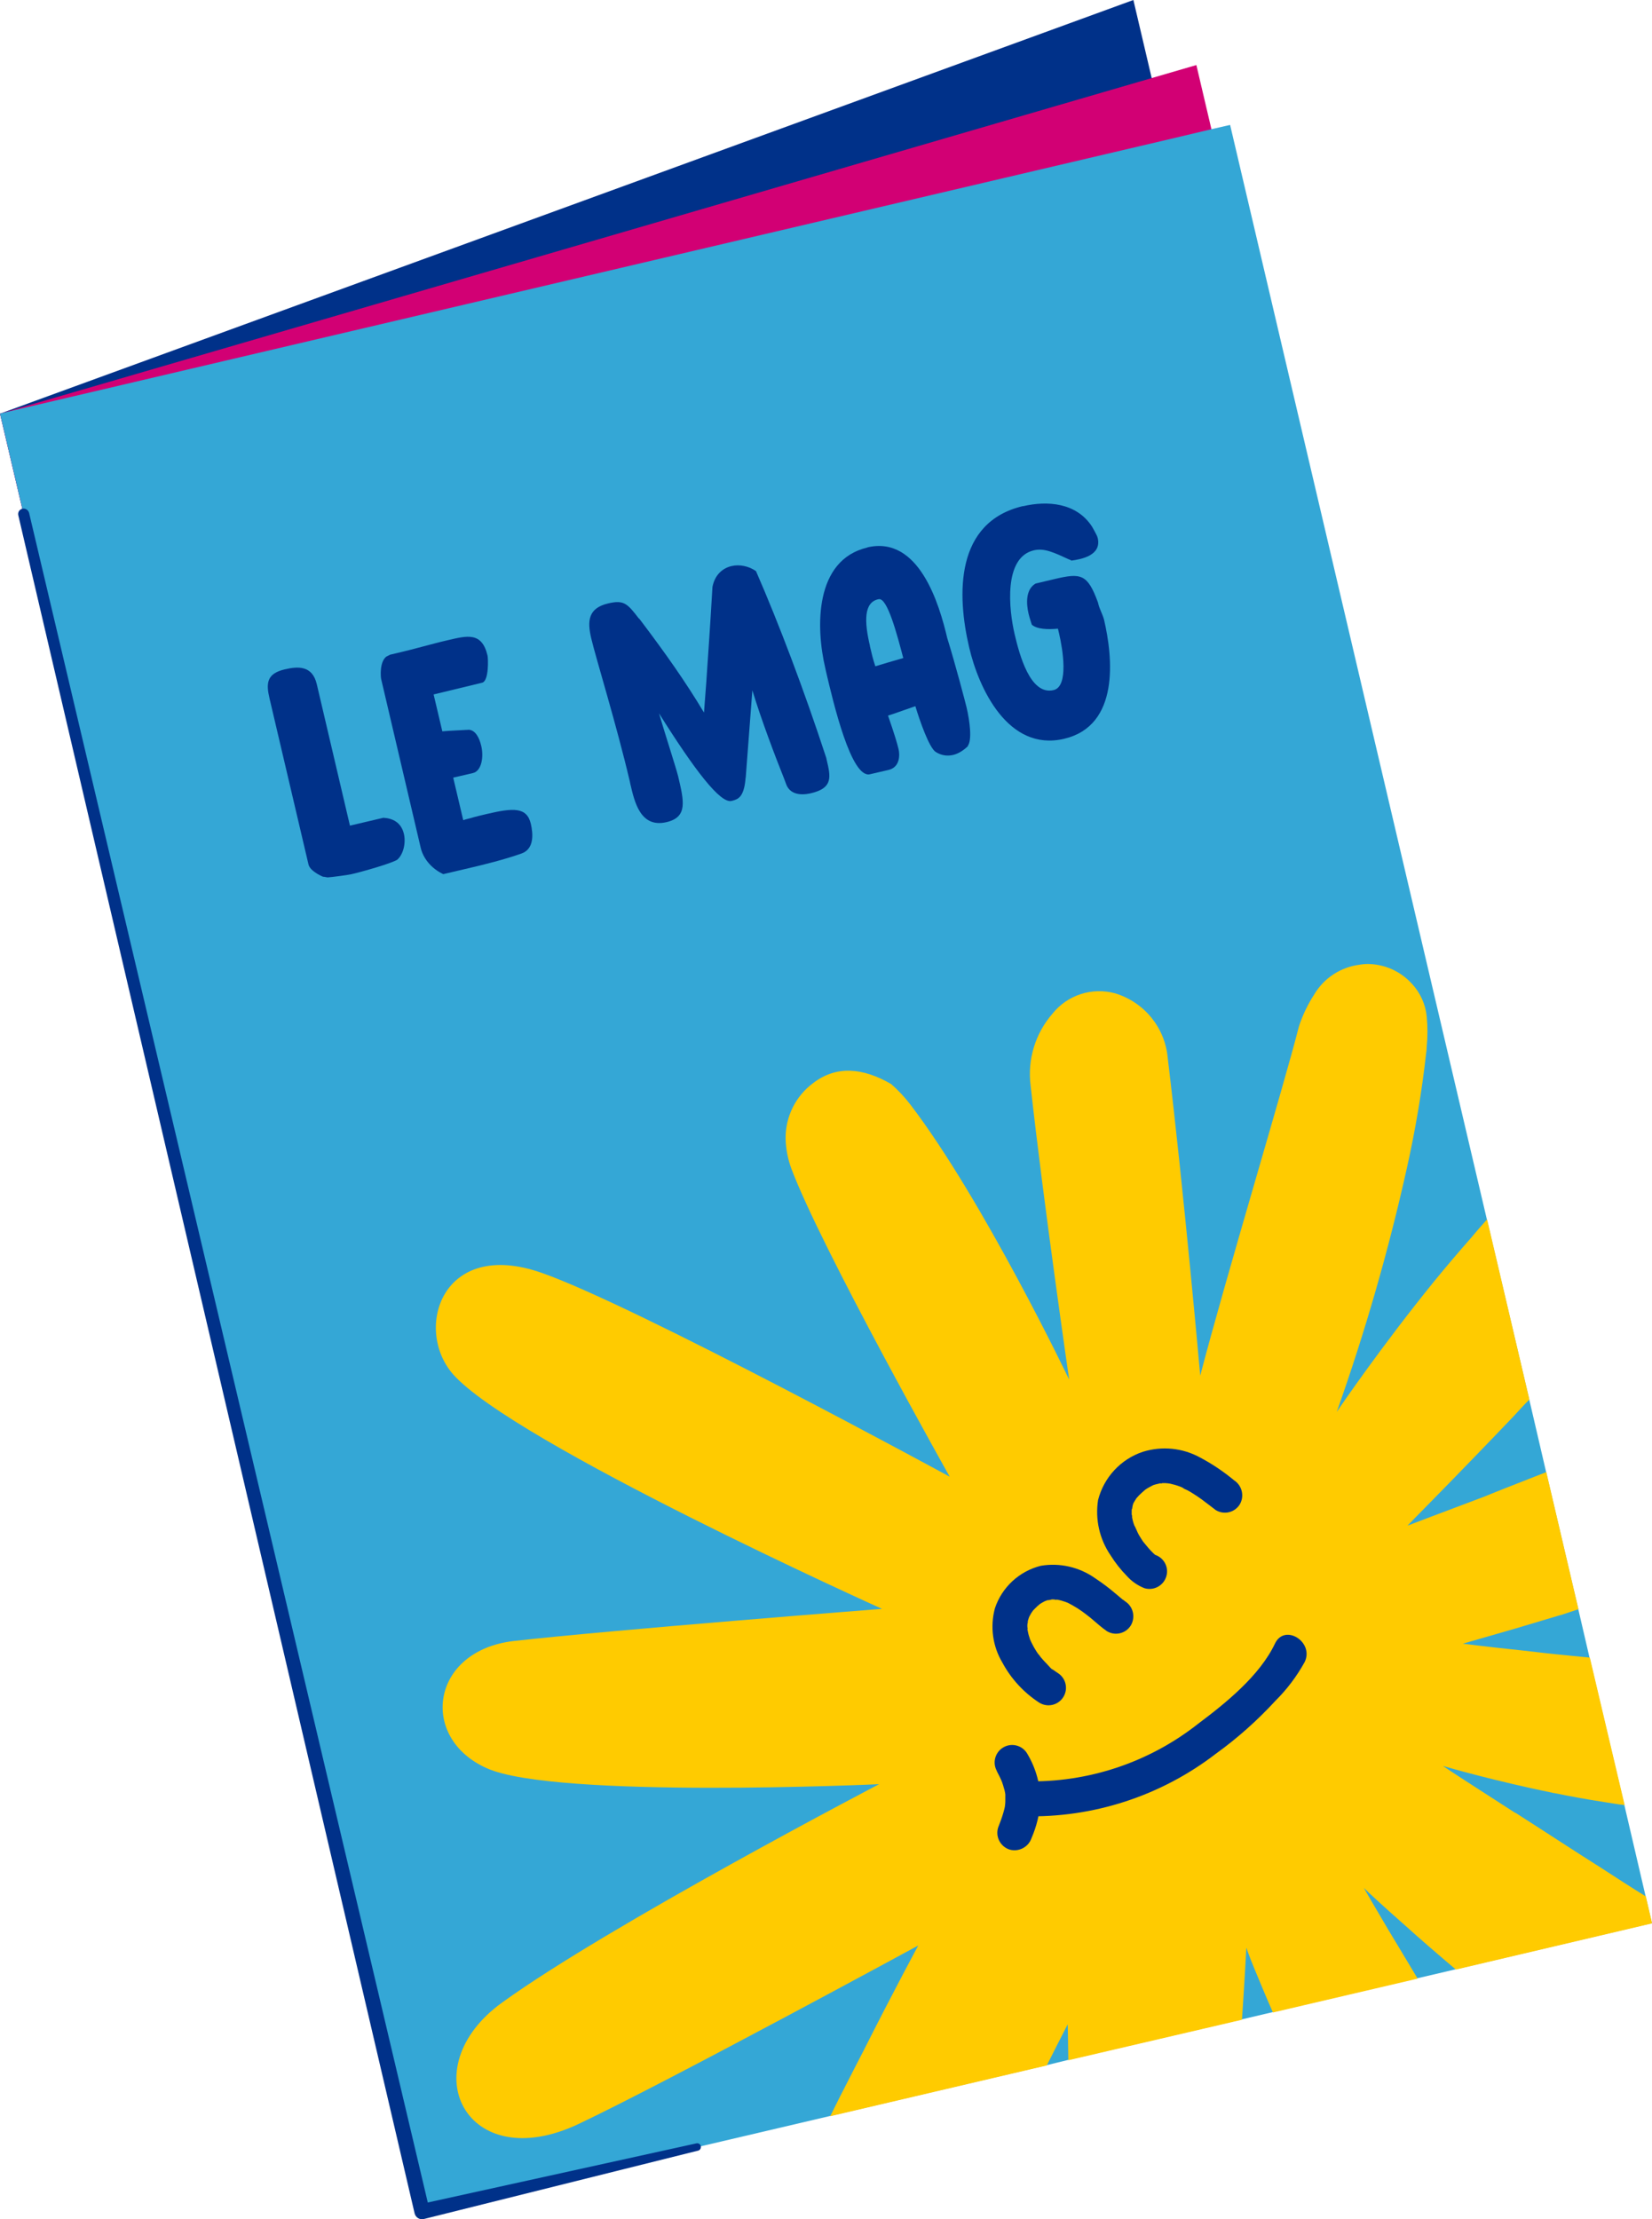 <?xml version="1.0" encoding="UTF-8"?>
<svg id="b" data-name="Calque 2" xmlns="http://www.w3.org/2000/svg" xmlns:xlink="http://www.w3.org/1999/xlink" viewBox="0 0 136.62 183.53">
  <defs>
    <style>
      .u {
        fill: none;
      }

      .v {
        fill: #ffcb00;
      }

      .w {
        isolation: isolate;
      }

      .x {
        clip-path: url(#r);
      }

      .y {
        clip-path: url(#i);
      }

      .z {
        fill: #d20074;
      }

      .aa {
        fill: #34a7d6;
      }

      .ab {
        fill: #003189;
      }
    </style>
    <clipPath id="i">
      <rect class="u" width="136.61" height="183.53"/>
    </clipPath>
    <clipPath id="r">
      <rect class="u" width="136.61" height="183.53"/>
    </clipPath>
  </defs>
  <g id="c" data-name="Calque 1">
    <g id="d" data-name="Groupe 158">
      <g id="e" data-name="Tracé 2427">
        <path class="ab" d="M93.73,0L0,34.21l34.89,148.68,93.72-34.21L93.73,0Z"/>
      </g>
      <g id="f" data-name="Tracé 2428">
        <path class="z" d="M0,34.21l34.89,148.68,98.93-28.83L98.94,5.38,0,34.21Z"/>
      </g>
      <g id="g" data-name="Tracé 2429">
        <path class="aa" d="M100.17,10.69l-3.71.88L0,34.2l34.91,148.7,33.73-7.91,17.91-4.2,1.79-.44,14.36-3.35,2.55-.6,11.97-2.8,3.16-.74,16.23-3.82-.52-2.23-1.76-7.55-2.88-12.19-.93-4.01-2.66-11.34-1.4-6.02-3.49-14.83L101.73,10.33l-1.57.36Z"/>
      </g>
      <g id="h" data-name="Groupe 155">
        <g class="y">
          <g id="j" data-name="Groupe 154">
            <g id="k" data-name="Tracé 2430">
              <path class="v" d="M122.96,100.86c-.41.47-.85.96-1.26,1.46-1.07,1.21-2.11,2.44-3.1,3.65-4.34,5.35-7.72,10.3-8.05,10.79,2.35-6.63,4.3-13.4,5.82-20.26.69-3.1,1.22-6.24,1.57-9.39.03-.18.05-.37.05-.55.08-.83.08-1.67,0-2.5-.1-1-.53-1.95-1.21-2.69l-.03-.03c-.94-1.03-2.26-1.61-3.65-1.62-.22,0-.44.02-.66.06-1.57.2-2.96,1.11-3.76,2.47-.53.82-.96,1.71-1.26,2.64-1.26,4.97-6.04,20.74-8.16,28.87,0,0-1.35-15.19-2.69-26.28-.22-2.49-1.94-4.6-4.34-5.33-1.91-.53-3.95.13-5.19,1.68-1.42,1.63-2.08,3.79-1.81,5.93,1.04,9.53,3.19,24.33,3.19,24.33,0,0-7.11-14.86-13.13-22.74-.47-.62-1.01-1.19-1.59-1.7-2.36-1.37-4.56-1.54-6.45-.08-1.45,1.07-2.3,2.78-2.28,4.59.02.84.18,1.68.47,2.47,2.47,6.59,13.1,25.49,13.1,25.49,0,0-26.04-14.18-33.78-16.87-8.21-2.86-10.55,4.64-7.31,8.38,4.97,5.68,35.49,19.42,35.49,19.42,0,0-22.55,1.76-30.46,2.66-6.87.8-7.85,8.02-2.22,10.52,5.63,2.55,32.44,1.32,32.44,1.32,0,0-22.39,11.7-31.15,18.04-7.58,5.44-2.99,14.47,6.32,10.05,7.42-3.52,28.07-14.75,28.07-14.75,0,0-1.98,3.65-4.53,8.71-.52,1.02-1.07,2.06-1.62,3.16-.39.74-.74,1.48-1.13,2.25l17.91-4.2c.63-1.26,1.21-2.39,1.73-3.4,0,0,.03,1.1.05,2.97l14.36-3.35c.11-1.59.19-2.94.25-3.93.08-1.29.11-2.03.11-2.03,0,0,.22.66.69,1.79.38.91.88,2.14,1.51,3.57l11.97-2.8c-.88-1.48-1.7-2.83-2.39-3.98-1.13-1.9-1.9-3.24-2.06-3.52.25.25,1.51,1.43,3.41,3.1,1.18,1.07,2.64,2.33,4.2,3.65l16.23-3.82-.52-2.23c-1.15-.71-2.39-1.51-3.65-2.33-2.44-1.54-4.94-3.19-7.14-4.59h-.03c-3.16-2.03-5.58-3.6-5.96-3.87.52.16,4.37,1.26,9.2,2.25h.03c1.32.27,2.69.52,4.12.74.55.08,1.13.19,1.68.25l-2.88-12.2-1.65-.16c-1.48-.14-2.83-.3-4.04-.44-2.88-.3-4.81-.55-4.81-.55,0,0,1.81-.52,4.37-1.26,1.1-.33,2.36-.71,3.68-1.1h.03l1.48-.49-2.66-11.34-1.48.58c-1.24.49-2.47.96-3.6,1.43-3.35,1.26-5.96,2.25-6.4,2.42.38-.41,2.61-2.64,5.6-5.74.99-1.02,2.06-2.14,3.19-3.32.41-.44.82-.91,1.29-1.37l-3.48-14.83Z"/>
            </g>
            <g id="l" data-name="Tracé 2431">
              <path class="ab" d="M82.44,146.48c.15.29.3.57.42.87.1.23-.01.05-.02-.06.02.07.04.14.07.21.04.12.08.24.11.36.08.24.13.5.14.76,0-.02-.03-.37-.02-.17,0,.06,0,.12,0,.18,0,.11,0,.23,0,.34,0,.1-.01.2-.02.3,0,.05-.02.11-.02.16-.01.15.08-.39.03-.14-.04.2-.09.41-.15.61-.12.42-.28.84-.44,1.25-.23.76.2,1.57.96,1.81.76.21,1.56-.21,1.81-.96.41-.95.66-1.96.74-2.99,0-1.38-.36-2.73-1.06-3.92-.37-.71-1.24-.99-1.95-.62-.71.37-.99,1.24-.62,1.95,0,.02.02.04.03.06"/>
            </g>
            <g id="m" data-name="Tracé 2432">
              <path class="ab" d="M84.68,150.2c5.72.15,11.32-1.67,15.86-5.16,1.79-1.29,3.44-2.76,4.93-4.38.96-.95,1.78-2.04,2.43-3.22.79-1.66-1.66-3.2-2.46-1.52-1.26,2.66-4.07,4.92-6.35,6.63-4.07,3.21-9.12,4.89-14.3,4.76-.8,0-1.44.66-1.44,1.46,0,.75.58,1.37,1.33,1.43"/>
            </g>
            <g id="n" data-name="Tracé 2433">
              <path class="ab" d="M95.51,128.61c-.2-.07.38.23.19.09-.05-.04-.11-.07-.16-.1-.27-.18.19.17.06.05-.08-.07-.16-.14-.23-.21-.15-.15-.3-.3-.43-.46-.08-.09-.16-.19-.24-.29l-.1-.12c-.21-.27.06.1,0,.02-.14-.22-.29-.43-.42-.66-.15-.27-.25-.59-.41-.85.01.02.12.35.05.12-.02-.07-.04-.14-.07-.21-.04-.12-.07-.25-.1-.37s-.03-.29-.07-.42c.11.32.02.22.01.05v-.26c0-.06,0-.11.01-.17.02-.22.11-.16-.02.03.05-.12.08-.25.1-.38.02-.07.05-.14.07-.21.09-.25-.03.09-.04.09s.27-.45.3-.49c.18-.27-.16.16,0,.01.07-.07.14-.15.21-.23.14-.14.3-.27.45-.41.05-.05.23-.16-.03.01.07-.05.15-.1.23-.15.16-.1.33-.18.5-.27.29-.15-.24.06-.04.01.08-.02.15-.05.23-.07.15-.04.3-.07.45-.1s.09.06-.12,0c.09,0,.18,0,.27-.01.15,0,.3,0,.44.02.09.02.17.03.26.03-.03,0-.34-.07-.11-.01.14.04.29.07.43.11s.28.09.42.14c.05.02.11.04.16.07.23.1.09.09-.02-.01.14.1.3.18.46.24.15.08.3.17.44.26.25.15.49.32.73.49.4.29.78.6,1.17.89.68.42,1.57.21,1.99-.47.4-.68.19-1.56-.47-1.99-.87-.72-1.8-1.35-2.8-1.88-1.45-.8-3.16-.97-4.74-.48-1.84.61-3.23,2.12-3.71,3.99-.25,1.6.12,3.24,1.04,4.58.38.61.83,1.18,1.34,1.7.4.45.9.79,1.45,1.01.76.23,1.57-.19,1.81-.96s-.19-1.57-.96-1.81"/>
            </g>
            <g id="o" data-name="Tracé 2434">
              <path class="ab" d="M87.49,138.36c-.09-.06-.19-.12-.28-.19l-.11-.08c-.24-.17,0,.06.06.05-.11.02-.5-.45-.58-.53-.18-.18-.35-.37-.51-.56-.08-.12-.17-.23-.27-.34.02.02.2.29.07.09-.05-.07-.1-.15-.15-.22-.15-.23-.29-.48-.41-.73-.06-.12-.11-.24-.16-.36-.12-.28.08.27.03.08-.02-.1-.06-.19-.09-.29s-.06-.22-.08-.33c-.02-.08-.03-.17-.04-.25-.02-.13.04-.17,0,.13.01-.13-.01-.28-.01-.42.02-.14.03-.28.04-.42.03.3-.05.23,0,.08.02-.07.04-.14.06-.21s.04-.11.06-.16c.09-.28-.13.21-.03.05.07-.12.13-.24.2-.36.05-.06.09-.13.14-.2.04-.09-.2.2.02-.02.11-.11.22-.23.34-.34.07-.06.15-.12.21-.18.16-.15-.29.17,0,0,.13-.08.26-.16.4-.23.08-.03.15-.06.22-.1,0,.07-.32.1,0,.02.15-.01.3-.04.44-.09-.03.02-.36.01-.12.02h.18c.09,0,.35.07.44.04-.11.05-.29-.06-.11-.02.1.02.2.05.3.07.13.04.25.08.38.12.07.03.14.06.21.08.19.06-.32-.16-.05-.02s.53.28.78.44c.27.17.53.35.78.55.11.08.22.17.32.25.23.17-.22-.18-.07-.06l.2.17c.4.34.8.7,1.23,1,.68.42,1.57.21,1.99-.47.4-.68.2-1.56-.47-1.99-.07-.05-.14-.12-.22-.16-.01,0,.32.26.16.13l-.14-.11c-.19-.16-.39-.33-.58-.49-.54-.46-1.11-.89-1.7-1.28-1.3-.92-2.92-1.3-4.5-1.03-1.78.45-3.21,1.77-3.79,3.51-.41,1.52-.19,3.15.62,4.5.72,1.34,1.77,2.48,3.05,3.31.68.42,1.57.21,1.99-.47.42-.68.21-1.57-.47-1.99h0"/>
            </g>
          </g>
        </g>
      </g>
      <g id="p" data-name="LE MAG" class="w">
        <g class="w">
          <path class="ab" d="M26.75,72.52c-.34-.14-1.13-.54-1.24-1.04l-3.22-13.72c-.3-1.26-.23-2.05,1.24-2.4,1.1-.26,2.3-.35,2.67,1.23l2.74,11.69,2.76-.65c.76.04,1.47.37,1.7,1.32.18.76-.04,1.7-.55,2.15-.51.31-2.82.97-3.77,1.19-.34.08-1.71.26-1.99.27l-.35-.06Z"/>
          <path class="ab" d="M32.23,54.15c.55-.13,1.42-.33,2.31-.57.91-.24,1.88-.5,2.46-.63,1.63-.38,2.85-.72,3.32,1.27.05.21.13,2.1-.45,2.24l-4.01.97.72,3.05c.62-.06,1.42-.08,2.21-.13.51.05.84.61,1.01,1.34.22.92.02,2.08-.69,2.24l-1.63.38.83,3.52c.15-.06.39-.12.6-.17.39-.12.94-.25,1.33-.34,2.21-.52,3.33-.59,3.66.81.19.82.29,2.07-.76,2.45-1.41.5-3.08.92-4.69,1.29l-1.79.42c-1.03-.48-1.68-1.35-1.87-2.19l-3.27-13.95c-.04-.18-.14-1.41.43-1.85l.3-.15Z"/>
          <path class="ab" d="M61.66,64.33c-.12,1.61-.64,1.76-1.06,1.88l-.08.02c-.93.28-3.11-2.6-6.02-7.24.33,1.17,1.43,4.57,1.58,5.2.48,2.05.82,3.38-.96,3.8-2.18.51-2.65-1.71-2.99-3.15l-.05-.24c-1.09-4.65-2.81-10.21-3.18-11.79-.35-1.47-.26-2.52,1.4-2.91,1.29-.3,1.58,0,2.54,1.26v-.03s.32.42.32.42c1.81,2.4,3.54,4.83,5.06,7.38l.19-2.51c.12-1.83.3-4.26.51-7.88.2-1.04.88-1.57,1.59-1.73.63-.15,1.42,0,2.01.42,1.91,4.38,3.98,9.85,5.81,15.44l.04.18c.32,1.37.54,2.31-1.27,2.74-.37.09-1.71.37-2.1-.78l-.14-.38c-.81-2.03-1.9-4.91-2.64-7.34l-.55,7.23Z"/>
          <path class="ab" d="M71.72,45.27c4.28-1.01,5.96,4.7,6.62,7.51.67,2.14,1.53,5.44,1.59,5.7.27,1.13.48,2.77.09,3.22l.07-.04c-.38.39-.84.67-1.26.77-.47.11-.96.06-1.44-.24-.55-.34-1.33-2.6-1.69-3.79-.77.26-1.3.47-2.26.78l.35,1.03c.18.54.38,1.16.52,1.74.11.47.13,1.49-.82,1.72l-1.55.36c-1.55.36-3.03-5.94-3.62-8.46l-.07-.32c-.79-3.36-.9-8.94,3.48-9.97ZM71.94,53.43c.12.52.25,1.08.45,1.67.67-.21,1.43-.42,2.31-.68-.51-1.93-1.31-5.01-2.03-4.87-1.25.24-1.2,1.86-.72,3.89Z"/>
          <path class="ab" d="M84.62,41.86c1.97-.46,4.39-.31,5.69,1.69l.19.34c.11.23.23.39.28.6.34,1.45-1.36,1.76-2.17,1.87-.07-.04-.13-.08-.19-.09-1.28-.59-2.06-.96-2.92-.76-2.52.59-2.07,4.89-1.59,6.94.39,1.66,1.28,5.08,3.22,4.62,1.29-.3.74-3.45.46-4.66l-.1-.42c-.81.08-1.74.05-2.16-.33,0,0-.18-.54-.27-.91-.18-.79-.27-1.99.58-2.49l1.6-.38c2.16-.51,2.7-.41,3.56,1.94.01.05.07.32.2.62.13.3.25.61.3.79.74,3.15,1.31,8.79-3.31,9.87-4.62,1.08-7.05-4.17-7.84-7.56-1.03-4.39-1.16-10.37,4.46-11.69Z"/>
        </g>
      </g>
      <g id="q" data-name="Groupe 157">
        <g class="x">
          <g id="s" data-name="Groupe 156">
            <g id="t" data-name="Tracé 2435">
              <path class="ab" d="M2.4,42.39l33.12,140.36-.76-.47,22.85-5.03c.17-.03.33.09.35.26.02.15-.07.3-.21.34l-22.7,5.66c-.34.08-.67-.12-.76-.46,0,0-32.78-140.45-32.78-140.45-.05-.25.11-.49.36-.53.23-.05.46.1.53.33"/>
            </g>
          </g>
        </g>
      </g>
    </g>
  </g>
</svg>